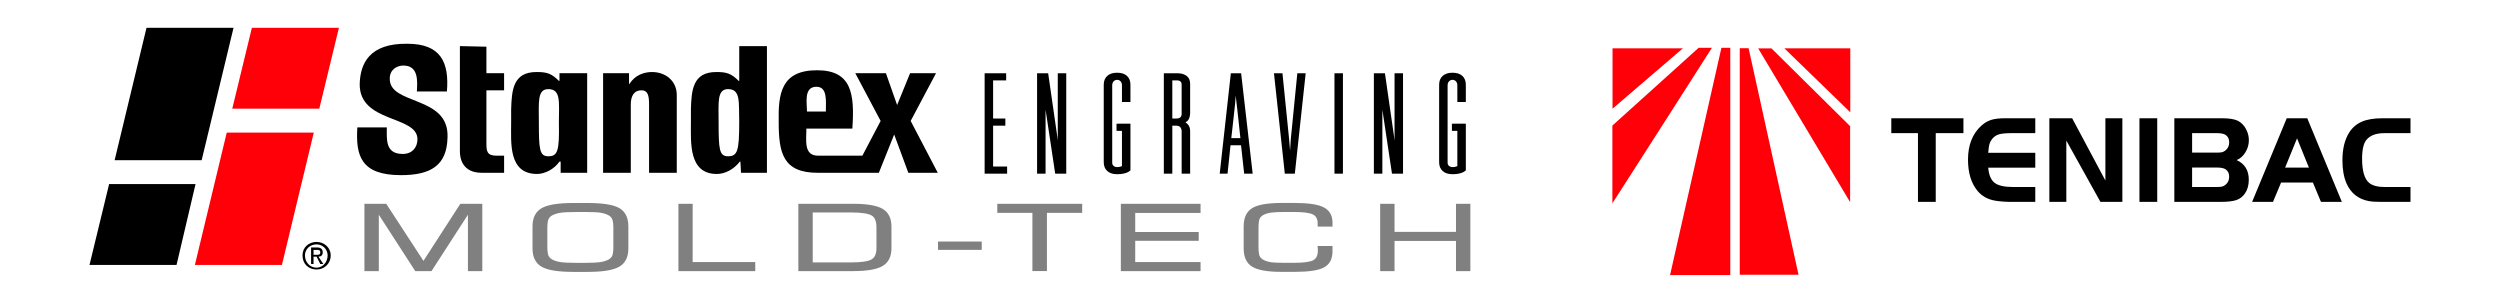 <?xml version="1.0" encoding="UTF-8"?>
<!DOCTYPE svg PUBLIC "-//W3C//DTD SVG 1.1//EN" "http://www.w3.org/Graphics/SVG/1.1/DTD/svg11.dtd">
<!-- Creator: CorelDRAW 2019 (64-Bit) -->
<svg xmlns="http://www.w3.org/2000/svg" xml:space="preserve" width="4.127in" height="0.5in" version="1.1" style="shape-rendering:geometricPrecision; text-rendering:geometricPrecision; image-rendering:optimizeQuality; fill-rule:evenodd; clip-rule:evenodd"
viewBox="0 0 2558.76 310.06"
 xmlns:xlink="http://www.w3.org/1999/xlink"
 xmlns:xodm="http://www.corel.com/coreldraw/odm/2003">
 <defs>
  <style type="text/css">
   <![CDATA[
    .fil4 {fill:none}
    .fil1 {fill:black}
    .fil3 {fill:gray}
    .fil0 {fill:#FF0008}
    .fil2 {fill:black;fill-rule:nonzero}
   ]]>
  </style>
 </defs>
 <g id="Layer_x0020_1">
  <g id="_1116036144">
   <g>
    <polygon class="fil0" points="326.63,111.26 237.53,111.26 257.61,28.45 346.71,28.45 "/>
    <polygon class="fil0" points="320.98,135.73 288.36,271.24 199.26,271.24 231.88,135.73 "/>
    <polygon class="fil1" points="199.93,188.43 111.46,188.43 91.38,271.24 180.48,271.24 "/>
    <polygon class="fil1" points="206.21,163.97 238.83,28.45 149.74,28.45 117.11,163.97 "/>
    <g id="_2446766482448">
     <path class="fil1" d="M410.22 179.29c-41.03,0 -46.45,-19.9 -44.65,-48.85l30.17 0c0,12.07 -1.81,27.15 16.29,27.15 9.65,0 15.08,-6.64 15.08,-15.08 0,-24.73 -59.73,-16.28 -59.12,-56.7 0.6,-20.51 9.65,-41.62 48.86,-41.02 34.39,0 42.84,19.3 40.42,48.85l-30.77 0c0.61,-10.86 1.81,-26.54 -13.87,-26.54 -6.64,0 -13.87,4.22 -13.87,13.27 -0.6,27.75 60.94,16.89 59.13,60.32 -0.61,28.95 -17.5,38.6 -47.66,38.6l0 -0 0 -0z"/>
     <path class="fil1" d="M492.87 176.88c-19.91,0 -22.32,-15.08 -22.32,-21.71l0 -107.97 27.15 0.6 0 27.15 18.1 0 0 17.49 -18.1 0 0 54.88c0,7.24 0.61,12.06 10.26,12.06 1.81,0 6.64,0 7.85,0l0 17.49 -22.93 0 -0 0 -0 0z"/>
     <path class="fil1" d="M643.69 85.8l0.61 0c5.43,-9.05 15.08,-12.07 22.92,-12.07 13.87,0 25.34,9.05 25.34,23.53l0 79.62 -28.35 0 0 -69.97c0,-9.05 -1.21,-14.47 -7.85,-14.47 -7.24,0 -10.86,5.43 -10.86,14.47l0 69.97 -28.35 0 0 -101.94 26.55 0 0 10.85 0.01 0z"/>
     <path class="fil1" d="M707.04 111.73c0.61,-19.3 1.81,-38 25.94,-38 10.26,0 15.08,1.21 22.93,9.05l0.61 0 0 -35.58 28.35 0 0 129.69 -26.55 0 -0.6 -11.46 -0.6 0c-6.04,7.84 -15.09,12.67 -23.53,12.67 -28.95,0 -26.55,-31.97 -26.55,-52.48l0 -13.87 -0 -0.01 -0 0zm49.47 13.27c-0.61,-19.91 1.81,-33.77 -11.46,-33.77 -11.46,0 -9.65,13.87 -9.65,33.77 0,27.75 0.6,34.98 9.65,34.98 9.65,0 11.46,-5.43 11.46,-34.98z"/>
     <path class="fil1" d="M523.03 111.73c0.6,-19.3 1.81,-38 25.94,-38 10.26,0 15.08,1.21 22.93,9.05l0.6 0 0 -7.84 28.35 0 0 101.94 -27.15 0 0 -11.46 -1.21 0c-5.43,7.84 -15.08,12.67 -22.92,12.67 -29.56,0 -26.55,-31.97 -26.55,-52.48l0 -13.87 0 -0.01 -0 0zm48.87 13.27c0,-19.91 2.41,-33.77 -10.86,-33.77 -11.46,0 -9.65,13.87 -9.65,33.77 0,27.75 0.61,34.98 9.65,34.98 9.65,0 11.46,-5.43 10.86,-34.98z"/>
     <path class="fil1" d="M836.74 176.88c-35.59,0 -39.82,-20.51 -39.82,-51.88 -0.61,-28.95 2.41,-53.08 39.21,-53.08 35.59,0 38.61,24.13 36.19,59.71l-47.06 0c0,12.07 -3.02,27.75 12.07,27.75l45.24 0 18.7 -35.58 -25.94 -48.85 31.36 0 11.46 32.58 13.27 -32.58 26.55 0 -25.95 48.85 27.76 53.08 -30.16 0 -14.48 -39.2 -15.68 39.2 -62.75 0 0.02 0 -0.01 0zm8.45 -62.73c0,-10.85 1.81,-25.33 -9.65,-25.33 -13.27,0 -9.65,16.89 -9.65,25.34l19.3 0 0 -0.01z"/>
    </g>
    <path class="fil1" d="M311.94 261.46c0,-6.28 5.02,-11.29 11.92,-11.29 6.28,0 11.3,5.02 11.3,11.29 0,6.9 -5.02,12.55 -11.3,12.55 -6.9,0 -11.92,-5.65 -11.92,-12.55zm11.92 14.43c7.53,0 14.43,-5.64 14.43,-14.43 0,-8.15 -6.9,-13.81 -14.43,-13.81 -8.15,0 -14.43,5.64 -14.43,13.81 0,8.79 6.28,14.43 14.43,14.43zm-3.13 -13.17l3.13 0 3.77 7.53 3.13 0 -5.02 -7.53c2.51,0 4.39,-1.25 4.39,-4.39 0,-3.13 -1.88,-5.02 -5.64,-5.02l-6.28 0 0 16.94 2.51 0 0 -7.53 0 0 -0 0zm0 -1.88l0 -5.02 3.13 0c1.88,0 3.77,0 3.77,2.51 0,2.51 -1.88,2.51 -3.77,2.51l-3.13 0 0 0 0 0z"/>
    <path class="fil2" d="M1008.86 74.99l20.9 0 0 7.29 -13.36 0 0 39.06 12.53 0 0 7.29 -12.53 0 0 41.84 14.34 0 0 7.29 -23.02 0 0 -102.78 1.14 0 -0.01 0 0 0zm53.73 0l10.17 0 9.47 65.71 0.43 3.34 -0.07 -4.02 0 -65.03 8.68 0 0 102.78 -11.31 0 -9.86 -65.52 0 65.52 -8.69 0 0 -102.78 1.15 0 0.01 0zm81.29 51.64l13.11 0 0 47.77 -1.78 1.38c-0.58,0.37 -1.27,0.7 -2.07,1.01 -0.77,0.29 -1.66,0.57 -2.65,0.81 -1.01,0.24 -2.12,0.43 -3.31,0.55 -1.2,0.12 -2.5,0.18 -3.85,0.18 -2.11,0 -3.99,-0.26 -5.65,-0.78 -1.69,-0.53 -3.15,-1.35 -4.37,-2.43 -1.22,-1.09 -2.14,-2.41 -2.75,-3.94 -0.6,-1.51 -0.9,-3.22 -0.9,-5.12l0 -79.35c0,-3.87 1.22,-6.89 3.65,-9.06 1.21,-1.08 2.68,-1.9 4.37,-2.43 1.65,-0.52 3.54,-0.78 5.65,-0.78 2.15,0 4.07,0.27 5.73,0.78 1.72,0.53 3.18,1.35 4.36,2.44 1.2,1.09 2.1,2.41 2.69,3.94 0.58,1.5 0.88,3.22 0.88,5.11l0 17.7 -8.69 0 0 -17.01c0,-0.89 -0.12,-1.69 -0.37,-2.39 -0.23,-0.68 -0.59,-1.27 -1.07,-1.78 -0.46,-0.5 -0.99,-0.88 -1.57,-1.13 -0.58,-0.25 -1.25,-0.37 -1.98,-0.37 -0.68,0 -1.32,0.12 -1.88,0.37 -0.58,0.25 -1.13,0.64 -1.62,1.16 -0.49,0.51 -0.86,1.11 -1.1,1.77 -0.25,0.69 -0.38,1.49 -0.38,2.38l0 79.07c0,0.73 0.12,1.37 0.35,1.91 0.23,0.54 0.58,1.01 1.04,1.4 0.49,0.42 1.03,0.73 1.63,0.94 0.61,0.21 1.26,0.32 1.96,0.32 0.61,0 1.18,-0.03 1.71,-0.09 0.53,-0.07 1.03,-0.16 1.47,-0.28l1.29 -0.44 0.51 -0.23 0 -36.06 -5.56 0 0 -7.29 1.15 0 -0 -0.02 0 -0zm48.43 -51.64l12.81 0c1.85,0 3.56,0.21 5.09,0.63 1.56,0.43 2.94,1.08 4.14,1.95 1.25,0.9 2.2,2.06 2.83,3.45 0.61,1.35 0.92,2.93 0.92,4.71l0 29.51c0,1.27 -0.12,2.46 -0.34,3.58 -0.21,1.12 -0.57,2.16 -1.03,3.11 -0.51,1.04 -1.3,1.93 -2.37,2.66l-1.09 0.64 0.2 0.13c0.88,0.57 1.68,1.26 2.4,2.08 0.75,0.86 1.33,1.88 1.69,3.04 0.36,1.13 0.54,2.41 0.54,3.82l0 43.45 -8.69 0 0 -43.45c0,-1.51 -0.46,-2.86 -1.36,-4.04 -0.4,-0.52 -0.96,-0.92 -1.68,-1.19 -0.78,-0.3 -1.76,-0.44 -2.92,-0.44l-3.59 0 0 49.14 -8.69 0 0 -102.78 1.15 0 -0.01 -0 -0 0zm11.41 46.35c1.98,0 3.44,-0.42 4.36,-1.23 0.87,-0.78 1.32,-2.04 1.32,-3.75l0 -29.51c0,-1.57 -0.4,-2.72 -1.19,-3.44 -0.82,-0.75 -2.14,-1.13 -3.93,-1.13l-4.43 0 0 39.06 3.87 0 0 0zm66.48 27.34l-10.76 0c-0.99,9.69 -2.13,19.38 -3.06,29.09l-8.01 0c3.73,-34.26 7.55,-68.53 11.39,-102.78l10.53 0c3.85,34.26 7.86,68.52 11.82,102.78l-8.7 0 -3.21 -29.09 -0 0zm-0.66 -7.29c-1.08,-10.33 -2.27,-20.65 -3.34,-30.99l-0.23 -1.44 -0.13 -1.53c-0.04,-0.94 -0.15,-1.83 -0.33,-2.69 -0.33,-2.13 -0.48,-4.61 -0.73,-6.8l-0.68 8.66c-1.18,11.6 -2.6,23.19 -3.87,34.79l9.3 0 0.01 -0 0 -0zm35.63 -66.4l7.43 0 6.78 67.15c0.36,4.04 0.7,8.05 1.01,12.09 0.19,-4.04 0.45,-8.04 0.77,-12.07l6.66 -67.16 8.55 0c-3.75,34.25 -7.49,68.52 -11.1,102.78l-10.26 0c-3.72,-34.26 -7.43,-68.52 -11.1,-102.78l1.27 0 -0 0 -0 0zm61.8 0l7.54 0 0 102.78 -8.67 0 0 -102.78 1.15 0 -0.01 0zm40.36 0l10.18 0 9.47 65.71 0.44 3.4 -0.07 -4.07 0 -65.03 8.68 0 0 102.78 -11.31 0c-3.24,-21.84 -6.6,-43.66 -9.85,-65.5l0 65.5 -8.69 0 0 -102.78 1.15 0 -0.01 0 -0 -0zm79.89 51.64l13.11 0 0 47.77 -1.78 1.38c-0.58,0.37 -1.27,0.7 -2.07,1.01 -0.75,0.29 -1.64,0.56 -2.66,0.81 -1,0.24 -2.11,0.43 -3.31,0.55 -1.2,0.12 -2.5,0.18 -3.85,0.18 -2.11,0 -3.99,-0.26 -5.65,-0.78 -1.68,-0.53 -3.15,-1.35 -4.36,-2.43 -1.22,-1.09 -2.14,-2.41 -2.75,-3.94 -0.6,-1.51 -0.9,-3.22 -0.9,-5.12l0 -79.35c0,-1.9 0.3,-3.61 0.9,-5.12 0.61,-1.53 1.53,-2.85 2.75,-3.94 1.21,-1.08 2.67,-1.9 4.36,-2.43 1.65,-0.52 3.54,-0.78 5.65,-0.78 2.15,0 4.07,0.27 5.73,0.78 1.71,0.53 3.18,1.36 4.36,2.44 1.2,1.09 2.1,2.41 2.69,3.94 0.58,1.5 0.88,3.21 0.88,5.11l0 17.7 -8.68 0 0 -17.01c0,-0.88 -0.12,-1.68 -0.37,-2.39 -0.24,-0.68 -0.6,-1.27 -1.07,-1.78 -0.47,-0.5 -1,-0.88 -1.57,-1.13 -0.58,-0.25 -1.24,-0.37 -1.98,-0.37 -0.68,0 -1.32,0.12 -1.88,0.37 -0.58,0.25 -1.13,0.64 -1.62,1.16 -0.98,1.03 -1.48,2.42 -1.48,4.15l0 79.07c0,1.41 0.47,2.52 1.4,3.31 0.49,0.42 1.04,0.73 1.62,0.94 0.61,0.21 1.26,0.32 1.96,0.32 0.61,0 1.18,-0.03 1.71,-0.09 0.53,-0.07 1.03,-0.16 1.47,-0.28l1.29 -0.44 0.52 -0.24 0 -36.06 -5.57 0 0 -7.29 1.15 0 0.01 -0.01 0 -0z"/>
    <path class="fil3" d="M372.82 276.38l0 -67.77 22.32 0 38.11 58.44 37.77 -58.44 22.47 0 0 68.92 -14.72 0 0 -57.69 -37.28 57.69 -16.64 0 -37.29 -57.69 0 57.69 -14.72 0 0 -1.15 -0 0zm224.54 -59.35l-7 0c-3.96,0 -7.33,0.07 -10.09,0.19 -2.76,0.12 -4.97,0.32 -6.59,0.56 -1.57,0.23 -3.04,0.57 -4.44,0.98 -1.35,0.4 -2.6,0.89 -3.74,1.46 -1.01,0.51 -1.86,1.11 -2.55,1.78 -0.68,0.67 -1.22,1.43 -1.62,2.26 -0.4,0.86 -0.72,2.06 -0.93,3.61 -0.21,1.58 -0.33,3.53 -0.33,5.81l0 18.88c0,2.28 0.12,4.2 0.33,5.77 0.21,1.53 0.52,2.73 0.93,3.56 0.39,0.83 0.94,1.57 1.63,2.23 0.69,0.67 1.54,1.27 2.55,1.77 1.13,0.56 2.39,1.05 3.74,1.46 1.36,0.41 2.84,0.74 4.44,0.98 1.63,0.25 3.83,0.44 6.58,0.56 2.76,0.13 6.14,0.19 10.1,0.19l7 0c3.97,0 7.35,-0.07 10.13,-0.19 2.77,-0.12 4.99,-0.32 6.64,-0.56 1.62,-0.24 3.12,-0.57 4.48,-0.98 1.38,-0.42 2.64,-0.91 3.76,-1.47 0.98,-0.5 1.82,-1.07 2.49,-1.73 0.67,-0.64 1.19,-1.37 1.57,-2.17 0.39,-0.82 0.69,-2 0.89,-3.54 0.21,-1.59 0.32,-3.56 0.32,-5.91l0 -18.96c0,-2.29 -0.12,-4.24 -0.33,-5.82 -0.21,-1.55 -0.53,-2.75 -0.94,-3.61 -0.39,-0.84 -0.94,-1.6 -1.62,-2.26 -0.69,-0.68 -1.55,-1.27 -2.56,-1.79 -1.1,-0.55 -2.33,-1.03 -3.66,-1.41 -1.36,-0.4 -2.84,-0.73 -4.42,-0.97 -1.62,-0.23 -3.83,-0.42 -6.59,-0.53 -2.77,-0.12 -6.17,-0.18 -10.17,-0.18l0 0 0 0.01zm-52.48 14.75c0,-4.44 0.79,-8.23 2.37,-11.35 1.59,-3.17 3.99,-5.66 7.19,-7.45 3.09,-1.74 7.36,-3.04 12.81,-3.91 5.37,-0.85 11.9,-1.27 19.57,-1.27l14.26 0c7.74,0 14.31,0.42 19.71,1.26 5.46,0.85 9.73,2.13 12.8,3.85 3.14,1.77 5.51,4.26 7.09,7.45 1.55,3.14 2.33,6.95 2.33,11.42l0 22.58c0,4.45 -0.8,8.25 -2.38,11.38 -1.6,3.18 -4.01,5.67 -7.21,7.45 -3.11,1.73 -7.39,3.03 -12.82,3.89 -5.37,0.84 -11.88,1.26 -19.52,1.26l-14.26 0c-7.66,0 -14.18,-0.42 -19.56,-1.26 -5.45,-0.86 -9.71,-2.16 -12.81,-3.89 -3.19,-1.78 -5.59,-4.28 -7.19,-7.45 -1.57,-3.13 -2.37,-6.94 -2.37,-11.38l0 -22.58 -0.01 0zm149.38 44.6l0 -67.77 14.57 0 0 59.67 64.09 0 0 9.25 -78.66 0 0 -1.15 0 0 0 0zm122.77 0l0 -67.77 55.74 0c7.14,0 13.23,0.42 18.27,1.26 5.1,0.85 9.15,2.14 12.14,3.86 3.06,1.76 5.36,4.19 6.89,7.28 1.51,3.04 2.27,6.72 2.27,11l0 21.99c0,8.7 -3.07,14.84 -9.2,18.38 -2.99,1.73 -7.03,3.03 -12.13,3.89 -5.03,0.84 -11.11,1.27 -18.23,1.27l-55.74 0 0 -1.15 -0 0 0 -0zm14.72 -7.74l38.97 0c5.39,0 9.88,-0.27 13.47,-0.81 3.49,-0.52 6.1,-1.29 7.81,-2.3 1.64,-0.96 2.88,-2.37 3.7,-4.22 0.86,-1.92 1.28,-4.33 1.28,-7.24l0 -21.54c0,-3.06 -0.43,-5.6 -1.28,-7.61 -0.82,-1.93 -2.04,-3.39 -3.65,-4.33 -1.71,-1.01 -4.32,-1.77 -7.83,-2.3 -3.59,-0.53 -8.1,-0.81 -13.51,-0.81l-38.97 0 0 51.16 -0 0.01 -0 -0zm128.25 -13.98l0 -7.37 44.75 0 0 8.51 -44.75 0 0 -1.14zm60.68 -37.86l0 -8.2 86.91 0 0 9.34 -36.09 0 0 59.58 -14.88 0 0 -59.58 -35.94 0 0 -1.14 0.01 0zm126.48 59.58l0 -67.77 81.61 0 0 9.34 -66.89 0 0 19.53 64.99 0 0 9.06 -64.99 0 0 21.74 66.89 0 0 9.25 -81.61 0 0 -1.15 0 0zm125.73 -44.62c0,-4.44 0.73,-8.22 2.19,-11.35 1.48,-3.18 3.73,-5.67 6.7,-7.46 2.89,-1.74 6.86,-3.05 11.89,-3.91 4.96,-0.84 10.98,-1.27 18.07,-1.27l13.22 0c7.01,0 13,0.37 17.93,1.09 5,0.73 8.98,1.86 11.9,3.36 3.01,1.55 5.28,3.64 6.79,6.28 1.5,2.62 2.25,5.77 2.25,9.41l0 4.04 -15.19 0 0 -2.98c0,-2.34 -0.39,-4.29 -1.18,-5.84 -0.77,-1.51 -1.92,-2.67 -3.45,-3.48 -1.63,-0.86 -4.1,-1.52 -7.39,-1.97 -3.36,-0.45 -7.57,-0.68 -12.61,-0.68l-8.74 0c-3.41,0 -6.35,0.06 -8.79,0.18 -2.46,0.12 -4.45,0.3 -5.97,0.53 -1.5,0.24 -2.88,0.57 -4.11,0.96 -1.22,0.38 -2.32,0.86 -3.29,1.4 -0.94,0.51 -1.74,1.1 -2.39,1.76 -0.62,0.64 -1.14,1.37 -1.5,2.16 -0.37,0.81 -0.65,2 -0.84,3.56 -0.2,1.62 -0.3,3.63 -0.3,6.01l0 18.97c0,2.37 0.1,4.36 0.3,5.98 0.19,1.56 0.48,2.74 0.84,3.56 0.37,0.79 0.87,1.52 1.5,2.16 0.65,0.66 1.44,1.25 2.39,1.76 0.98,0.54 2.06,1.01 3.26,1.4 1.21,0.39 2.53,0.72 3.96,0.96 1.43,0.23 3.39,0.42 5.87,0.53 2.48,0.12 5.51,0.18 9.08,0.18l8.74 0c5.18,0 9.47,-0.23 12.89,-0.71 3.33,-0.47 5.8,-1.15 7.39,-2.04 1.5,-0.85 2.63,-2.1 3.39,-3.74 0.78,-1.7 1.18,-3.85 1.18,-6.42 -0.02,-1.57 -0.11,-2.75 -0.32,-4.32l15.28 0 0 5.52c0,3.89 -0.73,7.22 -2.18,9.96 -1.47,2.78 -3.67,4.95 -6.59,6.5 -2.84,1.52 -6.79,2.65 -11.85,3.4 -4.99,0.73 -11.08,1.1 -18.27,1.1l-13.22 0c-7.08,0 -13.1,-0.42 -18.05,-1.27 -5.04,-0.86 -9.01,-2.17 -11.91,-3.92 -2.97,-1.79 -5.2,-4.28 -6.69,-7.46 -1.46,-3.12 -2.19,-6.9 -2.19,-11.35l0 -22.6 -0.01 0.02 0 0zm139.73 44.62l0 -67.77 14.72 0 0 28.78 62.9 0 0 -28.78 14.72 0 0 68.92 -14.72 0 0 -30.89 -62.9 0 0 30.89 -14.72 0 0 -1.15z"/>
    <path class="fil1" d="M2467.37 191.43l0 15.25 -29.87 0c-5.67,0 -10.02,-0.3 -13.04,-0.88 -10.49,-2.05 -17.96,-7.92 -22.39,-17.61 -2.93,-6.49 -4.38,-14.51 -4.38,-24.08 0,-11.5 2.25,-20.88 6.72,-28.12 3.21,-5.18 7.54,-8.97 12.95,-11.35 5.39,-2.38 12.41,-3.58 21.03,-3.58l28.99 0 0 15.25 -26.91 0c-8.15,0 -14.13,2.19 -17.94,6.53 -3.15,3.6 -4.71,10.11 -4.71,19.57 0,12.61 2.44,20.92 7.35,24.9 3.43,2.76 8.76,4.13 15.99,4.13l26.23 0 -0 0 0 -0zm-116.14 -49.8l-12.22 29.97 24.39 0 -12.17 -29.97zm-45.99 65.05l35.45 -85.62 21 0 35.43 85.62 -21.39 0 -8.26 -19.83 -32.57 0 -8.29 19.83 -21.39 0 -0 0 0 0zm-61.42 -15.25l24.84 0c2.59,0 4.49,-0.12 5.72,-0.41 1.2,-0.28 2.33,-0.83 3.38,-1.67 2.68,-2.04 4,-4.86 4,-8.45 0,-3.47 -1.27,-6.02 -3.77,-7.64 -1.8,-1.18 -4.78,-1.76 -8.96,-1.76l-25.22 0 0 19.93 -0 0 0 0zm0 -35.18l24.84 0c2.59,0 4.49,-0.12 5.69,-0.41 1.18,-0.28 2.34,-0.83 3.4,-1.67 2.68,-2.04 4.03,-4.86 4.03,-8.45 0,-3.49 -1.27,-6.04 -3.77,-7.66 -1.8,-1.18 -4.79,-1.75 -8.97,-1.75l-25.22 0 0 19.95 0 -0.01 0 0zm-18.2 50.42l0 -85.62 48.43 0c7.58,0 13.08,0.86 16.57,2.57 4,2.06 7.05,5.38 9.08,9.98 1.47,3.19 2.21,6.49 2.21,9.91 0,4.44 -1.18,8.59 -3.55,12.41 -2.36,3.85 -5.33,6.51 -8.93,7.96 8.29,3.81 12.41,10.53 12.41,20.14 0,5.59 -1.33,10.28 -3.96,14.05 -2.25,3.25 -5.18,5.5 -8.79,6.75 -3.62,1.22 -8.99,1.84 -16.1,1.84l-47.36 0 -0.02 0 -0 0zm-35.71 0l0 -85.62 18.2 0 0 85.62 -18.2 0zm-74.86 -62.8l0 62.79 -17.38 0 0 -85.62 23.33 0 34.04 63.78 0 -63.78 17.38 0 0 85.62 -22.46 0 -34.92 -62.79 -0 0 0 0zm-31.77 -22.83l0 15.25 -23.76 0c-6.24,0 -10.77,0.42 -13.6,1.28 -2.8,0.86 -5.16,2.53 -7.05,4.99 -1.27,1.67 -2.12,3.36 -2.57,5.08 -0.47,1.72 -0.86,4.65 -1.2,8.78l48.17 0 0 15.24 -48.17 0c0.62,7.41 2.79,12.55 6.47,15.44 3.69,2.89 9.94,4.33 18.75,4.33l22.95 0 0 15.25 -23.76 0c-6.45,0 -12.12,-0.41 -17,-1.2 -7.71,-1.24 -13.83,-4.6 -18.39,-10.09 -6.49,-7.88 -9.72,-18.54 -9.72,-31.98 0,-14.95 4.58,-26.55 13.75,-34.82 3.12,-2.8 6.47,-4.78 10.02,-5.87 3.58,-1.12 8.33,-1.67 14.32,-1.67l30.79 0 -0 -0.01 -0 0zm-120.11 15.25l-27.29 0 0 -15.25 73.84 0 0 15.25 -28.35 0 0 70.38 -18.2 0 0 -70.38 -0 0z"/>
    <path class="fil0" d="M1650.5 111.29l0 -61.84 72.04 0 -72.04 61.84zm243.39 3.68l-67.5 -65.51 67.5 0 0 65.51zm-243.55 93.17l0 -79.59 88.27 -79.59c3.24,0 9.09,0 13.63,0 -9.74,15.31 -89.56,140.21 -101.9,159.18l0 -0 0 -0zm243.37 -1.23l-94.1 -157.34c4.55,0 8.44,0 13.63,0l80.48 79.59 0 77.75 -0.01 -0zm-184.32 74.7l52.57 -232.65c2.59,0 5.84,0 9.09,0l0 232.65 -61.65 0 -0 0zm71.34 -0.33l0 -231.94 9.06 0 51.12 231.94 -60.17 0z"/>
   </g>
   <rect class="fil4" x="-0" width="2558.76" height="310.06"/>
  </g>
 </g>
</svg>
